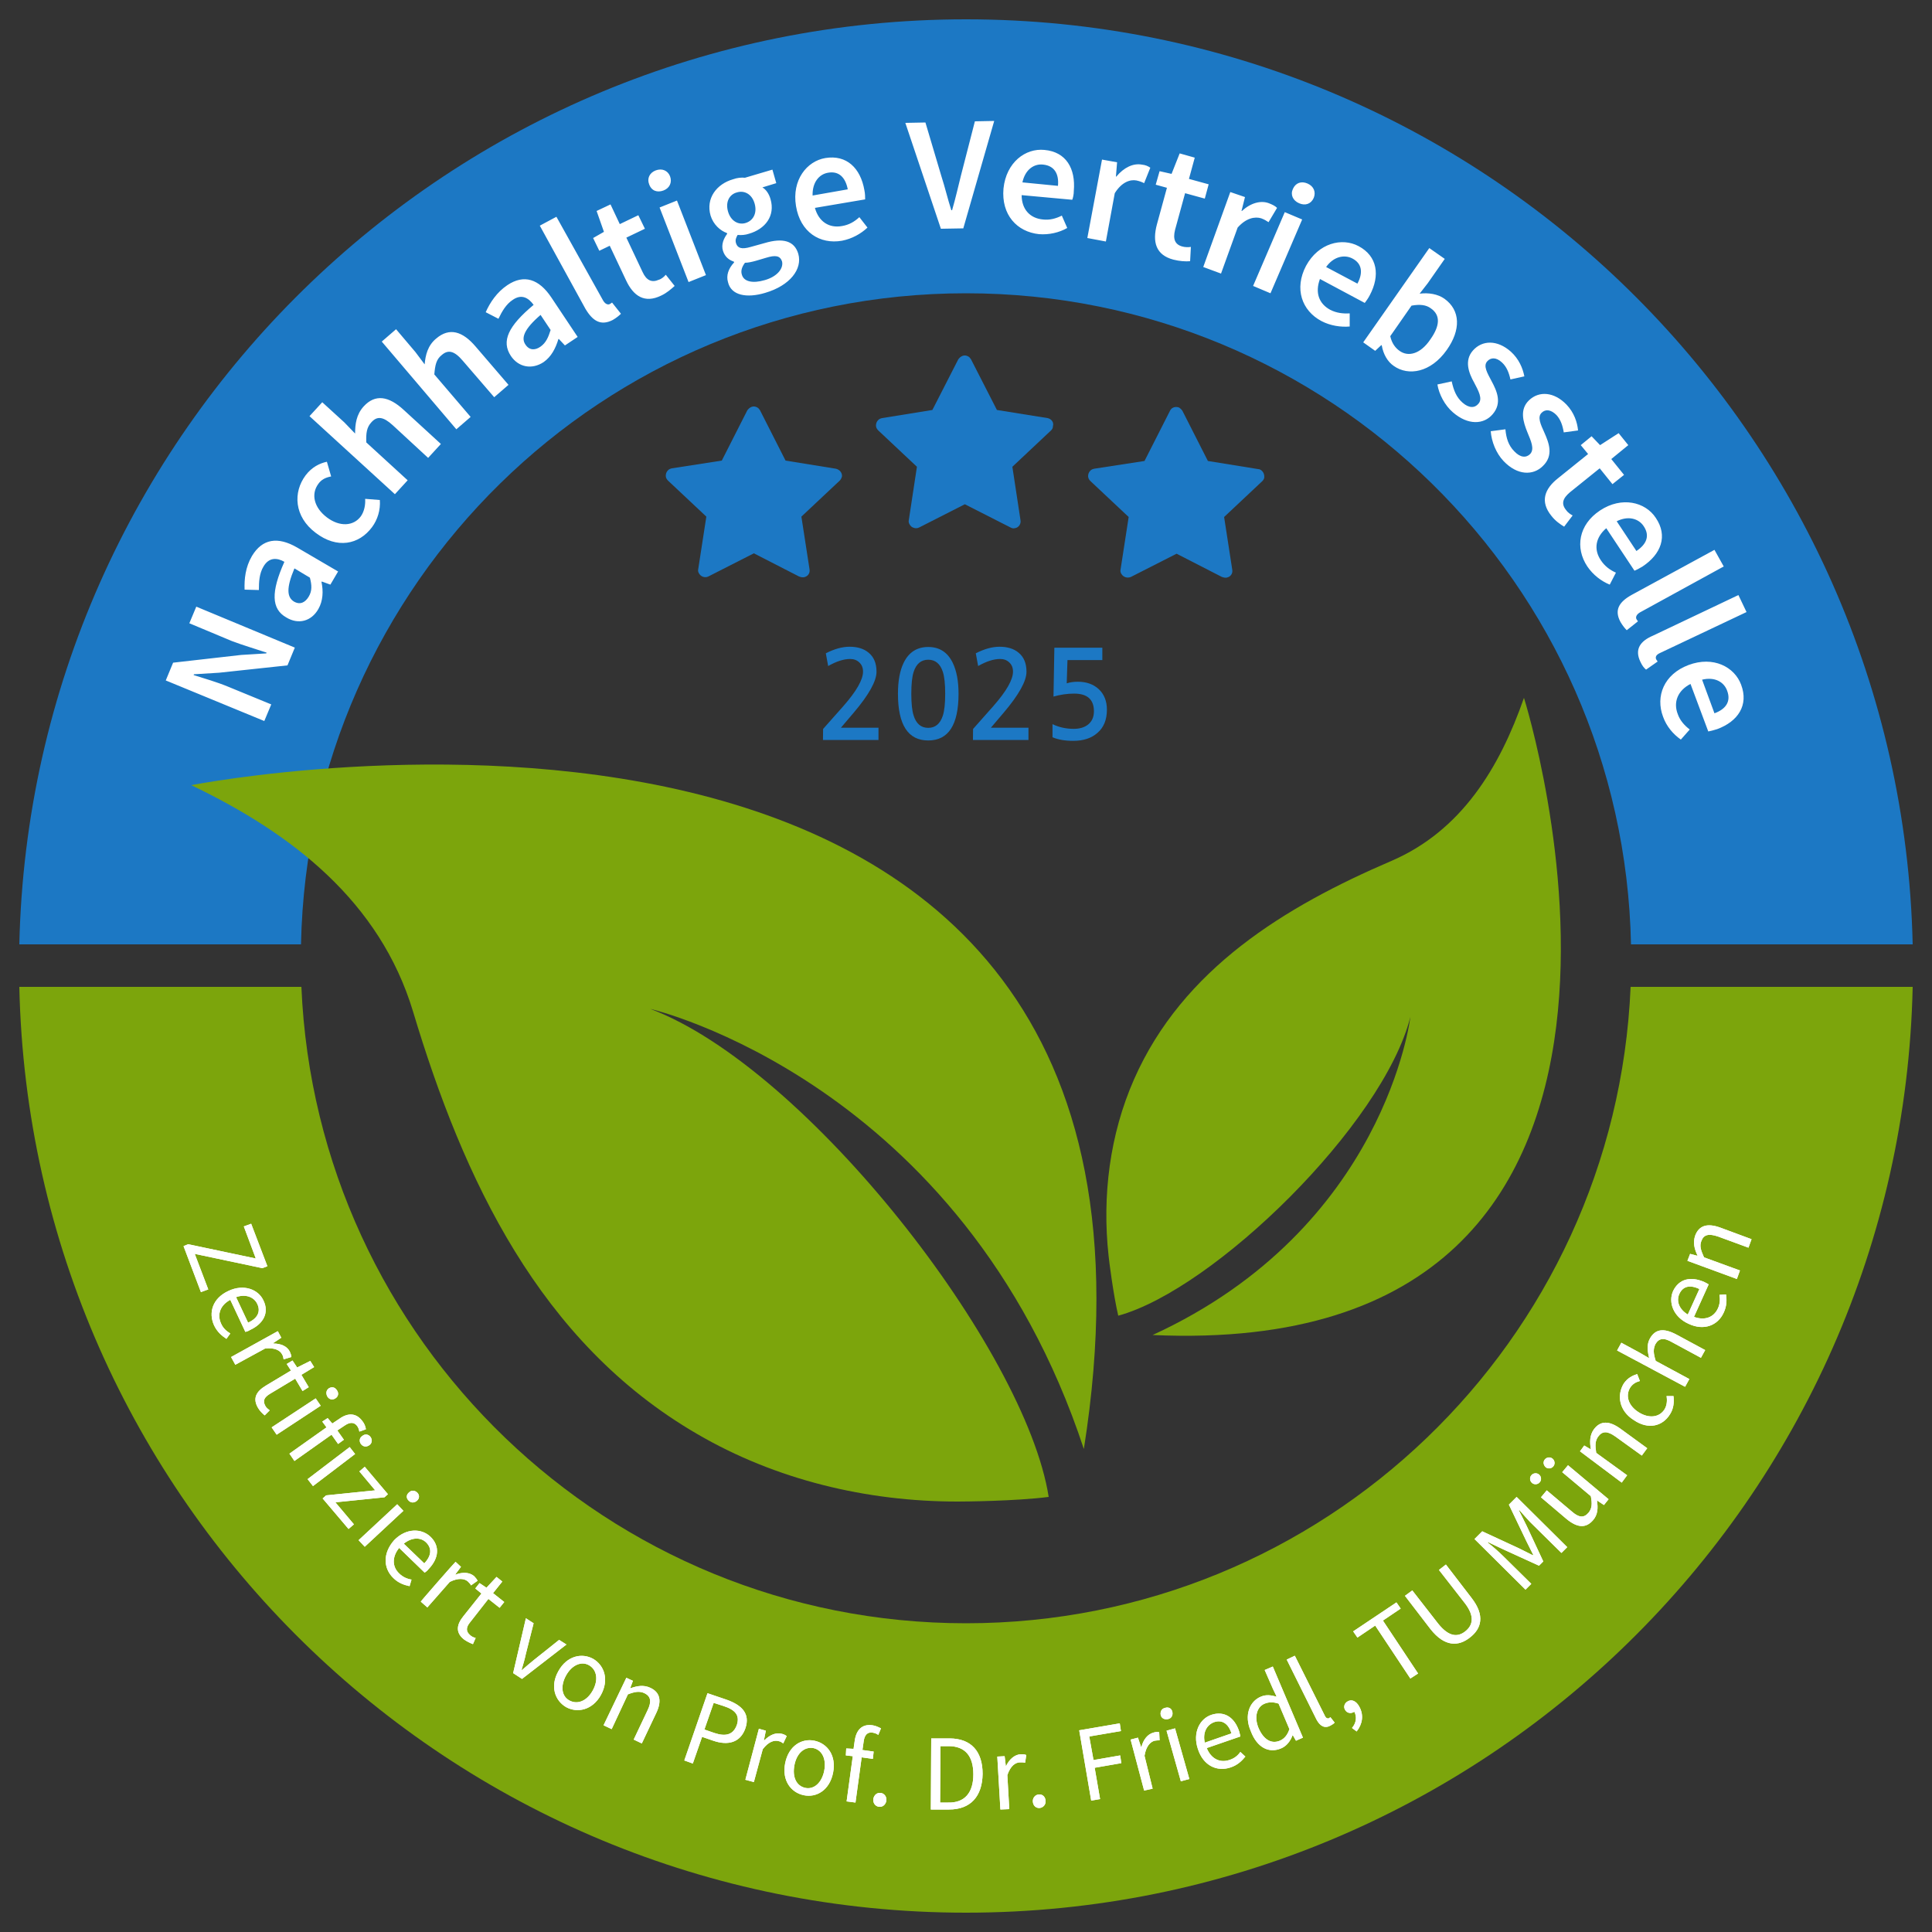 <svg width="500" height="500" viewBox="0 0 500 500" fill="none" xmlns="http://www.w3.org/2000/svg">
<rect x="0" y="0" width="500" height="500" fill="#333333" stroke="none"/>
<g clip-path="url(#clip0_3_51)">
<path d="M422 255.4C418.1 347 342.6 420.1 250 420.1C157.4 420.1 81.9 347 78 255.4H5C7.9 388.2 116.4 495 250 495C383.6 495 492.1 388.2 495 255.4H422Z" fill="#7CA50C"/>
<path d="M77.9 244.4C79.8 151 156.1 75.9 250 75.9C343.9 75.9 420.2 151 422.1 244.4H495C492 111.7 383.5 5 250 5C116.5 5 8 111.7 5 244.4H77.9Z" fill="#1C78C4"/>
<path d="M394.4 180.6C388.1 198.7 378.2 215 360.1 222.8C332.6 234.6 306.1 250.7 293.5 279.3C287.2 293.6 285.2 309.5 286.9 325C287 326.1 288.1 334.9 289.4 340.5C314.2 333.7 357.9 291.1 365 263.2C365 263.2 358.6 317.8 298.3 345.5C448.7 352.3 394.4 180.6 394.4 180.6Z" fill="#7CA50C"/>
<path d="M49.5 203.2C75.6 215.7 98.3 233.3 106.9 261.8C119.9 305.1 139.6 347.4 180.4 371.1C200.8 383 224.3 388.6 247.8 388.6C249.5 388.6 262.8 388.5 271.4 387.4C265.4 349.2 208.9 276.4 168.3 261.1C168.3 261.1 249.1 279.8 280.5 375C316 150.7 49.5 203.2 49.5 203.2Z" fill="#7CA50C"/>
<path d="M271.1 108.2L258 106.1L251.3 93C251.1 92.7 250.9 92.4 250.5 92.2C250.1 92 249.6 91.9 249.1 92.1C248.6 92.3 248.3 92.6 248 93L241.3 106.1L228.3 108.2C227.9 108.3 227.5 108.4 227.2 108.8C226.9 109.1 226.7 109.6 226.7 110.1C226.7 110.6 226.9 111 227.3 111.4L237.3 120.8L235.2 134.6C235.1 135 235.2 135.4 235.4 135.7C235.6 136.1 236 136.5 236.5 136.6C236.7 136.7 236.9 136.7 237.1 136.7C237.4 136.7 237.7 136.6 237.9 136.5L249.7 130.5L261.5 136.5C261.9 136.7 262.2 136.8 262.6 136.7C263.6 136.6 264.3 135.6 264.1 134.6L262 120.8L272 111.4C272.3 111.1 272.5 110.8 272.5 110.3C272.8 109.3 272.1 108.4 271.1 108.2Z" fill="#1C78C4"/>
<path d="M216.3 121.3L203.3 119.2L196.7 106.2C196.5 105.9 196.3 105.6 195.9 105.4C195.5 105.2 195 105.1 194.5 105.3C194 105.5 193.7 105.8 193.4 106.2L186.8 119.2L173.9 121.2C173.5 121.3 173.1 121.4 172.8 121.8C172.5 122.1 172.3 122.6 172.3 123.1C172.3 123.6 172.5 124 172.9 124.4L182.8 133.7L180.7 147.3C180.6 147.7 180.7 148.1 180.9 148.4C181.4 149.3 182.5 149.6 183.3 149.2L195.1 143.2L206.8 149.2C207.1 149.3 207.4 149.4 207.7 149.4C207.8 149.4 207.9 149.4 208 149.4C208.5 149.3 208.9 149.1 209.2 148.7C209.5 148.3 209.6 147.8 209.5 147.3L207.4 133.7L217.3 124.4C217.6 124.1 217.8 123.7 217.9 123.3C218 122.4 217.3 121.5 216.3 121.3Z" fill="#1C78C4"/>
<path d="M326.8 122.1C326.5 121.7 326.1 121.4 325.6 121.4L312.6 119.3L306 106.3C305.8 106 305.5 105.7 305.2 105.5C304.3 105.1 303.2 105.4 302.8 106.3L296.2 119.3L283.2 121.3C282.8 121.4 282.4 121.5 282.1 121.9C281.8 122.2 281.6 122.7 281.6 123.2C281.6 123.7 281.8 124.1 282.2 124.5L292.1 133.8L290 147.4C289.9 147.8 290 148.2 290.2 148.5C290.7 149.4 291.8 149.7 292.7 149.3L304.5 143.3L316.2 149.3C316.5 149.4 316.8 149.5 317.1 149.5C317.2 149.5 317.3 149.5 317.4 149.5C317.9 149.4 318.3 149.2 318.6 148.8C318.9 148.4 319 147.9 318.9 147.4L316.8 133.8L326.7 124.5C327 124.2 327.2 123.8 327.2 123.5C327.2 122.9 327.1 122.5 326.8 122.1Z" fill="#1C78C4"/>
<path d="M48.7 322L66.2 325.7L63.1 317.4L65 316.7L69.2 327.7L67.9 328.2L50.4 324.5L53.9 333.7L52 334.4L47.5 322.5L48.7 322ZM55.4 343C56.2 344.7 57.4 345.7 58.6 346.5L59.6 345.1C58.6 344.5 57.7 343.7 57.2 342.5C56.1 340.1 57.1 337.7 59.6 336.4L63.5 344.7C63.8 344.6 64.3 344.5 64.7 344.2C68.2 342.6 69.7 339.7 68.2 336.6C66.9 333.7 63.1 332.2 59.1 334.1C55 336 53.9 339.7 55.4 343ZM61.1 335.7C63.6 334.8 65.8 335.7 66.6 337.5C67.5 339.4 66.7 341.2 64.2 342.3L61.1 335.7ZM59.8 351.2L60.9 353.2L68.6 349C71.1 348.7 72.5 349.5 73 350.5C73.3 351 73.3 351.3 73.4 351.8L75.4 351.2C75.4 350.7 75.2 350.3 75 349.8C74.3 348.4 72.7 347.7 70.7 347.7V347.6L72.8 346.2L71.9 344.5L59.8 351.2ZM66.8 364.4C67.2 365.1 67.9 365.8 68.5 366.3L69.8 365C69.4 364.7 68.9 364.3 68.7 363.9C67.9 362.5 68.4 361.6 69.9 360.7L76.4 356.8L78.3 360L79.9 359L78 355.8L81.3 353.8L80.3 352.2L76.9 353.9L75.7 352.1L74.2 353L75.3 354.7L68.8 358.6C66.3 360.1 65.3 361.9 66.8 364.4ZM70.3 369.4L71.6 371.3L83 363.8L81.7 361.9L70.3 369.4ZM84.7 361.4C85.2 362.2 86 362.4 86.8 361.9C87.6 361.4 87.7 360.5 87.2 359.8C86.7 359 85.9 358.8 85.1 359.3C84.4 359.8 84.3 360.6 84.7 361.4ZM83.4 367.9L84.5 369.4L74.9 376.2L76.2 378.1L85.8 371.3L87.5 373.7L89 372.6L87.3 370.2L89.1 369C90.5 368 91.6 368 92.4 369C92.7 369.4 92.9 369.9 93 370.5L94.7 369.9C94.6 369.2 94.3 368.4 93.8 367.8C92.2 365.6 90 365.6 87.8 367.2L86 368.4L84.8 367L83.4 367.9ZM79.6 382.8L81 384.6L91.9 376.3L90.5 374.5L79.6 382.8ZM93.4 373.7C93.9 374.4 94.8 374.6 95.6 374C96.3 373.5 96.4 372.6 95.9 371.9C95.4 371.2 94.5 371 93.8 371.6C93 372.1 92.9 373 93.4 373.7ZM83.5 387.8L90.2 395.7L91.6 394.5L86.8 388.8L99.5 387.5L100.4 386.7L94.4 379.6L93 380.8L97.1 385.7L84.4 387L83.5 387.8ZM92.8 398.6L94.4 400.3L104.4 391L102.8 389.3L92.8 398.6ZM105.7 388.3C106.3 389 107.2 389 107.9 388.4C108.6 387.8 108.6 386.9 108 386.3C107.4 385.7 106.5 385.6 105.9 386.2C105.1 386.8 105.1 387.7 105.7 388.3ZM101.8 408.4C103.1 409.7 104.6 410.2 106 410.5L106.5 408.8C105.3 408.6 104.2 408.1 103.3 407.2C101.4 405.4 101.5 402.8 103.3 400.6L109.9 407C110.2 406.8 110.6 406.5 110.9 406.1C113.6 403.3 113.9 400.1 111.4 397.7C109.1 395.5 105.1 395.4 102 398.6C99 402 99.2 405.9 101.8 408.4ZM104.5 399.5C106.6 397.8 108.9 397.8 110.3 399.2C111.8 400.7 111.7 402.6 109.8 404.6L104.5 399.5ZM108.9 414.5L110.6 416L116.4 409.4C118.6 408.3 120.2 408.5 121.1 409.3C121.5 409.7 121.7 409.9 121.9 410.3L123.6 409.1C123.4 408.7 123.1 408.3 122.7 407.9C121.5 406.9 119.8 406.8 117.9 407.5H117.8L119.3 405.5L117.9 404.2C117.8 404.2 108.8 414.5 108.9 414.5ZM120.1 424.3C120.8 424.8 121.6 425.2 122.4 425.5L123.1 423.9C122.6 423.8 122 423.5 121.7 423.2C120.5 422.2 120.6 421.1 121.7 419.8L126.4 413.8L129.3 416.1L130.5 414.6L127.6 412.3L130 409.3L128.5 408.1L125.9 410.9L124.1 409.7L123 411.1L124.6 412.4L119.9 418.3C118.2 420.4 117.8 422.5 120.1 424.3ZM132.8 433L135.1 434.5L146.6 425.6L144.7 424.4L138.3 429.5C137.2 430.4 136.1 431.3 135.1 432.2L135 432.1C135.4 430.8 135.8 429.4 136.1 428L138.1 420.1L136.1 418.8L132.8 433ZM146.5 441.8C149.4 443.4 153.3 442.6 155.5 438.7C157.7 434.7 156.4 431 153.5 429.3C150.6 427.7 146.7 428.5 144.5 432.5C142.3 436.4 143.6 440.1 146.5 441.8ZM147.4 440.1C145.3 439 145 436.3 146.5 433.6C148 430.9 150.5 429.8 152.5 431C154.5 432.2 154.9 434.8 153.4 437.5C151.9 440.2 149.5 441.2 147.4 440.1ZM156.2 446.5L158.3 447.5L162.5 438.5C164.3 437.8 165.5 437.6 166.8 438.2C168.4 439 168.7 440.3 167.6 442.6L164 450.2L166.1 451.2L169.8 443.4C171.3 440.3 170.9 438 168.3 436.8C166.6 436 164.9 436.3 163.2 436.9H163.1L163.8 435L162.1 434.2L156.2 446.5ZM177.1 455.6L179.3 456.4L181.7 449.5L184.6 450.5C188.4 451.8 191.6 451 192.9 447.3C194.2 443.5 192 441.3 188.1 439.9L183.1 438.2L177.1 455.6ZM184.9 448.5L182.3 447.6L184.7 440.7L187.2 441.5C190.3 442.5 191.5 443.9 190.7 446.4C189.8 448.9 187.9 449.5 184.9 448.5ZM192.9 460.6L195.1 461.2L197.4 452.7C198.9 450.7 200.4 450.3 201.5 450.6C202 450.7 202.3 450.9 202.7 451.2L203.6 449.3C203.2 449 202.8 448.8 202.3 448.7C200.8 448.3 199.2 449 197.8 450.4H197.7L198.2 447.9L196.4 447.4L192.9 460.6ZM208 464.6C211.3 465.3 214.7 463.3 215.6 458.8C216.5 454.3 214.1 451.2 210.8 450.5C207.5 449.8 204.1 451.8 203.2 456.3C202.3 460.8 204.7 463.9 208 464.6ZM208.4 462.7C206.1 462.2 205 459.9 205.6 456.8C206.2 453.7 208.2 452 210.5 452.4C212.8 452.9 213.9 455.3 213.3 458.3C212.7 461.3 210.7 463.2 208.4 462.7ZM218.9 454.3L220.7 454.5L219.1 466.2L221.4 466.5L223 454.8L225.9 455.2L226.1 453.3L223.2 452.9L223.5 450.8C223.7 449 224.5 448.2 225.8 448.4C226.3 448.5 226.8 448.6 227.3 449L228 447.3C227.4 447 226.6 446.6 225.8 446.5C223.1 446.1 221.6 447.7 221.2 450.5L220.9 452.6L219 452.5L218.9 454.3ZM227.5 467.6C228.4 467.7 229.2 467.1 229.4 466C229.5 464.9 228.8 464.1 227.9 464C227 463.9 226.2 464.5 226 465.6C225.9 466.7 226.6 467.5 227.5 467.6ZM241 449.9L240.9 468.3H245.6C251.2 468.3 254.2 464.9 254.3 459.1C254.3 453.2 251.3 449.9 245.7 449.9H241ZM243.3 466.5L243.4 451.9H245.5C249.8 451.9 251.9 454.5 251.9 459.2C251.9 463.9 249.7 466.6 245.4 466.5H243.3ZM258.9 468.3L261.2 468.2L260.7 459.4C261.5 457 262.8 456.1 264 456.1C264.5 456.1 264.9 456.1 265.3 456.2L265.6 454.2C265.2 454 264.7 454 264.1 454C262.6 454.1 261.2 455.3 260.4 457H260.3L260 454.5L258.1 454.6L258.9 468.3ZM269.1 467.9C270 467.8 270.7 467 270.6 466C270.5 464.9 269.7 464.3 268.8 464.4C267.9 464.5 267.2 465.3 267.3 466.3C267.4 467.4 268.2 468 269.1 467.9ZM282.4 466L284.7 465.6L283.3 457.5L290.2 456.3L289.9 454.3L283 455.5L281.9 449.4L290.1 448L289.8 446L279.3 447.8L282.4 466ZM296.1 463.4L298.3 462.9L296.2 454.4C296.6 451.9 297.7 450.8 298.8 450.5C299.3 450.4 299.7 450.4 300.1 450.4L300 448.3C299.5 448.2 299.1 448.2 298.5 448.4C297 448.8 295.9 450.2 295.4 452.1H295.3L294.5 449.7L292.6 450.2L296.1 463.4ZM302.3 444.9C303.2 444.7 303.6 443.9 303.4 443C303.2 442.1 302.4 441.7 301.5 442C300.6 442.2 300.2 443 300.4 443.9C300.6 444.7 301.4 445.1 302.3 444.9ZM305.6 461L307.8 460.4L304.1 447.3L301.9 447.9L305.6 461ZM318.5 457.4C320.3 456.8 321.4 455.7 322.3 454.6L321 453.4C320.3 454.4 319.4 455.1 318.1 455.5C315.6 456.3 313.4 455.1 312.3 452.4L321 449.4C321 449.1 320.8 448.6 320.7 448.1C319.5 444.4 316.8 442.7 313.5 443.8C310.5 444.8 308.6 448.4 310 452.6C311.4 457 315 458.6 318.5 457.4ZM311.8 451C311.2 448.4 312.3 446.4 314.2 445.7C316.2 445 317.9 446 318.7 448.6L311.8 451ZM331.5 452.5C333 451.9 334 450.5 334.5 449.1H334.6L335.4 450.5L337.2 449.7L329.4 431.3L327.3 432.2L329.4 437L330.4 439.1C328.9 438.7 327.7 438.5 326.3 439.1C323.4 440.3 321.9 443.9 323.7 448C325.3 452.3 328.4 453.8 331.5 452.5ZM331.2 450.5C329 451.4 327 450.2 325.7 447.2C324.5 444.3 325.3 441.7 327.3 440.9C328.3 440.5 329.4 440.4 330.9 440.9L333.7 447.5C333.2 449 332.4 450 331.2 450.5ZM344.3 446.6C344.8 446.3 345.2 446.1 345.4 445.8L344.3 444.4C344.1 444.6 344 444.6 343.9 444.7C343.6 444.8 343.2 444.7 342.9 444.1L335.1 428.5L333 429.5L340.7 445C341.6 446.7 342.8 447.4 344.3 446.6ZM351.1 448.1C352.6 446.2 353 443.9 351.8 441.7C351 440.2 349.8 439.7 348.8 440.3C348 440.7 347.6 441.7 348.1 442.5C348.6 443.4 349.6 443.5 350.3 443.1L350.5 443C351.2 444.3 351 445.9 349.9 447.2L351.1 448.1ZM365 434.4L367 433.1L357.9 419.4L362.5 416.3L361.4 414.7L350.2 422.2L351.3 423.8L355.9 420.7L365 434.4ZM380.4 423.8C383.4 421.5 384.4 418.1 380.8 413.5L374.2 404.9L372.4 406.3L379.1 414.9C381.8 418.4 381.1 420.7 379.2 422.2C377.3 423.7 375 423.7 372.2 420.2L365.5 411.6L363.6 413L370.2 421.6C373.9 426.3 377.5 426.1 380.4 423.8ZM394.8 411.4L396.3 409.9L389.1 402.8C388 401.7 386.3 400.2 385 399.2L385.1 399.1L389.1 401L398.3 405.2L399.4 404.1L395.1 394.9L393.1 390.9L393.2 390.8C394.3 392 395.7 393.7 396.9 394.8L404.1 401.9L405.6 400.4L392.5 387.4L390.5 389.4L395 398.8C395.6 400 396.2 401.2 396.8 402.4L396.7 402.5C395.5 401.9 394.3 401.3 393.1 400.7L383.6 396.3L381.6 398.3L394.8 411.4ZM398.5 383.6C399 383 398.9 382.1 398.3 381.6C397.7 381.1 396.8 381.2 396.3 381.8C395.8 382.4 395.9 383.3 396.5 383.8C397.1 384.3 398 384.2 398.5 383.6ZM412.3 393.4C413.5 392 413.6 390.3 413.3 388.4V388.3L415.1 389.5L416.3 388L405.8 379.2L404.3 381L411.7 387.2C412.1 389.2 412 390.4 411.1 391.5C409.9 392.9 408.6 392.8 406.7 391.1L400.3 385.7L398.8 387.5L405.4 393.1C408.2 395.4 410.4 395.6 412.3 393.4ZM400 379.7C400.6 380.2 401.5 380.1 402 379.5C402.5 378.9 402.4 378 401.8 377.5C401.2 377 400.3 377.1 399.8 377.7C399.3 378.3 399.4 379.1 400 379.7ZM419.7 383.7L421.1 381.8L413.1 376C412.8 374.1 412.8 372.9 413.6 371.8C414.7 370.3 416 370.3 418.1 371.8L424.9 376.7L426.3 374.8L419.3 369.7C416.5 367.7 414.2 367.6 412.5 369.9C411.4 371.4 411.4 373.2 411.7 375V375.1L410 374.1L408.9 375.6L419.7 383.7ZM432.2 366C433.1 364.6 433.3 363 433.1 361.3H431.3C431.5 362.4 431.4 363.7 430.8 364.7C429.5 366.8 426.8 367.2 424.1 365.5C421.4 363.8 420.6 361.2 421.9 359.1C422.5 358.2 423.3 357.7 424.4 357.4L423.7 355.6C422.5 356 421.2 356.6 420.2 358.1C418.4 361.1 419 365.1 422.8 367.5C426.6 370.1 430.3 369.1 432.2 366ZM436.1 358.9L437.2 356.9L428.5 352.2C427.9 350.3 427.8 349.2 428.4 347.9C429.3 346.3 430.6 346.1 432.8 347.4L440.2 351.4L441.3 349.4L433.7 345.3C430.6 343.7 428.4 343.9 427 346.4C426.1 348 426.4 349.8 426.8 351.5L424.4 350.1L419.6 347.5L418.5 349.5L436.1 358.9ZM446.1 339.7C446.9 338 446.9 336.4 446.7 335L445 335.1C445.2 336.3 445.1 337.5 444.6 338.6C443.5 341 441.1 341.8 438.4 340.8L442.2 332.4C441.9 332.2 441.5 332 441.1 331.8C437.5 330.2 434.5 331 433 334.1C431.7 337 433 340.8 437 342.6C441 344.5 444.6 343 446.1 339.7ZM436.8 340.2C434.5 338.8 433.8 336.7 434.6 334.9C435.5 332.9 437.3 332.4 439.8 333.6L436.8 340.2ZM449.5 331L450.3 328.8L441 325.4C440.2 323.6 439.8 322.5 440.3 321.2C440.9 319.5 442.2 319.2 444.6 320L452.5 322.9L453.3 320.7L445.2 317.7C441.9 316.5 439.7 317.1 438.7 319.8C438.1 321.6 438.5 323.2 439.3 324.9V325L437.4 324.5L436.7 326.3L449.5 331Z" fill="white"/>
<path d="M42.9 176.1L44.8 171.5L62.4 169.5L68.9 169.1L69 168.9C66.3 168 62.9 167 60 165.9L49 161.3L50.8 157L76.3 167.6L74.4 172.2L56.7 174.1L50.2 174.5L50.1 174.7C52.9 175.6 56.1 176.5 59 177.7L70.2 182.3L68.4 186.6L42.9 176.1ZM82.4 157.6C83.6 155.5 83.7 153 83.2 150.6L83.3 150.5L85.5 151.3L87.5 147.9L76.9 141.7C71.9 138.8 67.9 139.4 65.2 143.9C63.5 146.8 63.2 149.9 63.3 152.6L67 152.7C67 150.6 67.1 148.4 68.2 146.6C69.6 144.2 71.7 144.3 73.6 145.4C70.1 153.2 70.2 157.6 74.1 159.8C77.2 161.7 80.6 160.8 82.4 157.6ZM79.9 154.4C79 155.9 77.7 156.6 76.1 155.7C74.3 154.6 74 152.3 76.2 147.1L80.2 149.5C80.7 151.4 80.8 152.9 79.9 154.4ZM96.3 136.4C97.7 134.5 98.5 132 98.3 129.4L94.5 129.1C94.6 130.6 94.3 132.3 93.4 133.6C91.5 136.2 87.9 136.4 84.6 133.9C81.3 131.4 80.4 127.9 82.4 125.2C83.2 124.1 84.2 123.6 85.7 123.3L84.6 119.5C82.7 119.9 80.7 120.9 79.1 123C75.8 127.4 76.1 133.7 81.7 137.9C87.2 142.1 92.9 141 96.3 136.4ZM102.2 127.9L105.5 124.3L94.8 114.5C94.7 112.1 94.9 110.6 96.1 109.3C97.6 107.6 99.2 107.8 101.7 110.1L110.8 118.5L114.1 114.9L104.5 106.1C100.6 102.5 97.1 101.9 94.1 105.2C92.2 107.3 91.9 109.8 91.9 112.2L89.1 109.3L83.4 104.1L80.1 107.7L102.2 127.9ZM118.1 111.1L121.8 107.9L112.4 96.9C112.6 94.5 112.9 93 114.3 91.9C116 90.4 117.6 90.8 119.8 93.4L127.9 102.8L131.6 99.6L123.1 89.7C119.7 85.7 116.3 84.7 112.9 87.6C110.7 89.4 110.1 91.9 109.9 94.3L107.5 91.1L102.5 85.2L98.8 88.4L118.1 111.1ZM140.7 93.7C142.7 92.3 143.8 90.1 144.5 87.8L144.6 87.7L146.2 89.4L149.5 87.2L142.7 77C139.5 72.2 135.6 70.9 131.3 73.8C128.6 75.6 126.8 78.3 125.7 80.8L129 82.5C129.9 80.6 131 78.7 132.7 77.6C135 76 136.8 77.1 138.1 78.9C131.5 84.4 129.7 88.3 132.2 92.1C134.2 95.1 137.7 95.7 140.7 93.7ZM139.9 89.7C138.5 90.7 137 90.7 136 89.2C134.8 87.5 135.6 85.2 139.9 81.5L142.5 85.4C141.9 87.3 141.3 88.7 139.9 89.7ZM158.6 82.8C159.6 82.2 160.2 81.7 160.7 81.2L158.4 78.3C158.1 78.5 158 78.6 157.8 78.7C157.4 78.9 156.7 78.8 156.1 77.8L144 56.1L139.7 58.4L151.5 79.9C153.4 83.1 155.5 84.4 158.6 82.8ZM171.1 76.5C172.6 75.8 173.7 74.8 174.6 74L172.3 71.1C171.9 71.6 171.2 72.2 170.5 72.4C168.7 73.2 167.3 72.6 166.3 70.4L162.1 61.5L166.9 59.2L165.2 55.7L160.4 58L158 52.9L154.4 54.6L156.3 60L153.5 61.6L155.1 64.9L157.8 63.6L162 72.5C163.9 76.6 166.8 78.6 171.1 76.5ZM171.7 49.3C173.3 48.7 174 47.2 173.4 45.6C172.8 44.1 171.3 43.5 169.7 44.1C168.1 44.7 167.4 46.2 168 47.7C168.6 49.4 170.1 49.9 171.7 49.3ZM178.2 73L182.7 71.2L175.2 51.9L170.7 53.7L178.2 73ZM198 75.8C204.5 73.9 207.7 69.6 206.6 65.7C205.6 62.3 202.6 61.5 197.9 62.9L194.3 63.9C191.9 64.6 190.9 64.2 190.5 63C190.2 62.1 190.5 61.5 190.9 60.8C191.9 60.9 192.9 60.8 193.8 60.5C198 59.3 200.7 55.9 199.4 51.5C199 50.1 198.2 49 197.3 48.5L200.9 47.4L199.9 43.9L192.8 46C191.9 45.9 190.8 46 189.7 46.4C185.5 47.6 182.6 51.3 183.9 55.8C184.6 58.1 186.4 59.7 188.1 60.3L188.2 60.5C187.3 61.7 186.6 63.3 187.1 64.9C187.6 66.5 188.7 67.3 189.9 67.7L190 67.9C188.5 69.5 187.9 71.3 188.4 73C189.2 76.5 193.3 77.2 198 75.8ZM193 57.7C191.1 58.3 189.1 57.2 188.4 54.7C187.7 52.2 188.8 50.3 190.7 49.8C192.6 49.2 194.6 50.2 195.3 52.7C196 55.2 194.9 57.1 193 57.7ZM197.9 72.5C194.8 73.4 192.5 72.9 192 71.1C191.7 70.2 191.9 69.2 192.8 68C193.6 68 194.5 67.8 195.6 67.5L198.3 66.7C200.6 66 201.9 66.1 202.4 67.7C202.8 69.5 201.1 71.6 197.9 72.5ZM217.9 62.3C220.5 61.8 222.8 60.5 224.5 58.9L222.4 56.2C221.1 57.4 219.7 58.2 217.9 58.5C214.6 59.1 211.9 57.4 210.9 53.8L223.9 51.6C223.9 51.1 223.9 50.1 223.7 49.2C222.7 43.5 219.1 40 213.6 40.9C208.8 41.7 204.9 46.6 206 53.3C207.1 60.1 212.2 63.3 217.9 62.3ZM210.3 50.6C210.2 47.3 211.9 45.1 214.3 44.7C217.1 44.2 218.8 45.9 219.4 49L210.3 50.6ZM243.5 59.2L249.3 59.1L257.3 31.3L252.3 31.4L248.7 45.4C247.9 48.6 247.3 51.3 246.4 54.4H246.2C245.2 51.3 244.6 48.6 243.6 45.5L239.5 31.7L234.3 31.8L243.5 59.2ZM268.9 60.6C271.5 60.8 274.1 60.2 276.2 59L274.8 55.8C273.2 56.6 271.6 57 269.9 56.8C266.6 56.5 264.4 54.2 264.4 50.5L277.5 51.7C277.7 51.2 277.9 50.3 277.9 49.4C278.4 43.6 275.9 39.3 270.3 38.8C265.4 38.3 260.4 42 259.7 48.8C259.1 55.6 263.2 60 268.9 60.6ZM264.6 47.2C265.3 43.9 267.6 42.3 270 42.6C272.8 42.9 274.1 44.9 273.8 48.1L264.6 47.2ZM281.4 61.6L286.2 62.5L288.5 50C290.3 47.1 292.5 46.4 294.1 46.7C295 46.9 295.5 47.1 296.1 47.4L297.7 43.4C297.1 43 296.5 42.7 295.5 42.6C293.3 42.2 290.9 43.3 288.9 45.7H288.8L289.1 42L285.2 41.3L281.4 61.6ZM303.7 67.2C305.3 67.6 306.8 67.7 308 67.6L308.2 63.9C307.6 64 306.7 64 306 63.8C304.1 63.3 303.5 61.9 304.1 59.5L306.7 50L311.8 51.4L312.8 47.7L307.7 46.3L309.2 40.8L305.3 39.7L303.2 45L300.1 44.3L299.1 47.8L302 48.6L299.4 58.1C298.2 62.6 299.1 66 303.7 67.2ZM311.4 69.1L316 70.8L320.3 58.9C322.5 56.4 324.8 56 326.4 56.5C327.2 56.8 327.7 57.1 328.3 57.5L330.5 53.8C330 53.3 329.4 53 328.4 52.6C326.3 51.8 323.7 52.5 321.4 54.6H321.3L322.2 51L318.4 49.7L311.4 69.1ZM324.3 74L328.8 75.9L337 56.8L332.5 54.9L324.3 74ZM336.2 52.6C337.8 53.3 339.3 52.8 340 51.2C340.6 49.7 340 48.2 338.4 47.5C336.8 46.8 335.3 47.3 334.6 48.9C333.9 50.4 334.6 51.9 336.2 52.6ZM342 83.1C344.3 84.3 347 84.7 349.3 84.5V81.1C347.5 81.2 345.9 81 344.3 80.2C341.3 78.6 340.3 75.7 341.6 72.2L353.2 78.4C353.5 78 354.1 77.2 354.5 76.4C357.2 71.3 356.5 66.3 351.6 63.7C347.3 61.4 341.2 62.9 338 68.8C334.9 74.7 336.9 80.4 342 83.1ZM343.2 69.1C345.1 66.4 347.9 65.8 350 66.9C352.5 68.2 352.8 70.6 351.3 73.4L343.2 69.1ZM360.7 94.7C364.5 97.4 370.3 96.4 374.4 90.6C378.1 85.4 378 80.3 373.8 77.3C372.1 76.1 369.7 75.7 367.4 76L369.5 73.3L373.9 67L369.9 64.2L352.8 88.6L355.9 90.8L357.5 89.3L357.6 89.4C358 91.7 359.1 93.6 360.7 94.7ZM362.2 90.8C361.2 90.1 360.2 88.9 359.8 87L365.3 79.1C367.5 78.7 369.1 78.9 370.3 79.8C372.9 81.6 372.6 84.4 370.2 87.8C367.6 91.7 364.4 92.4 362.2 90.8ZM376 106.7C379.9 110.1 384 109.9 386.3 107.2C388.8 104.3 387.4 101.2 386 98.6C384.9 96.5 383.8 94.7 384.9 93.5C385.8 92.5 387.2 92.4 388.7 93.8C389.9 94.9 390.5 96.4 390.9 98.2L394.5 97.4C394.1 95.3 393.1 92.9 391 91C387.5 87.9 383.6 88 381.2 90.7C378.9 93.3 380.1 96.5 381.5 99C382.6 101.1 383.8 103.2 382.6 104.5C381.7 105.6 380.2 105.7 378.5 104.2C376.9 102.8 376.2 101 375.7 98.7L372 99.5C372.4 102 373.9 104.9 376 106.7ZM389.1 119.3C392.7 123.1 396.8 123.1 399.3 120.6C402.1 117.9 400.9 114.7 399.7 112C398.7 109.8 397.8 107.9 399 106.8C399.9 105.9 401.3 105.9 402.8 107.4C403.9 108.6 404.4 110.1 404.7 111.9L408.4 111.4C408.2 109.3 407.4 106.8 405.4 104.7C402.2 101.4 398.3 101.1 395.7 103.6C393.2 106 394.2 109.2 395.3 111.9C396.2 114.1 397.2 116.2 396 117.5C395 118.5 393.5 118.5 391.9 116.8C390.4 115.3 389.8 113.4 389.6 111.1L385.8 111.6C386 114.3 387.2 117.3 389.1 119.3ZM401.5 133.5C402.5 134.8 403.8 135.7 404.8 136.3L407 133.4C406.4 133.1 405.7 132.6 405.3 132C404 130.4 404.4 129 406.3 127.4L414 121.2L417.3 125.3L420.3 122.9L417 118.8L421.4 115.2L418.9 112.1L414.1 115.2L411.9 112.9L409.1 115.2L411 117.5L403.3 123.7C399.7 126.5 398.5 129.8 401.5 133.5ZM410.8 146.6C412.3 148.8 414.4 150.4 416.6 151.3L418.2 148.2C416.6 147.5 415.3 146.5 414.3 145C412.4 142.2 412.9 139.1 415.7 136.7L423 147.7C423.5 147.5 424.3 147.1 425.1 146.6C429.9 143.4 431.7 138.7 428.5 134C425.8 129.9 419.7 128.4 414.1 132.1C408.5 135.8 407.6 141.8 410.8 146.6ZM418.4 134.9C421.4 133.4 424.1 134.2 425.4 136.2C427 138.6 426.2 140.8 423.5 142.6L418.4 134.9ZM419.4 161C420 162 420.5 162.6 421 163.1L423.9 160.8C423.7 160.5 423.6 160.4 423.5 160.2C423.3 159.8 423.4 159.1 424.4 158.5L446.1 146.6L443.7 142.3L422.2 154C419 155.8 417.7 157.9 419.4 161ZM424.5 171.2C425 172.3 425.5 172.9 426 173.3L429 171.2C428.8 170.9 428.7 170.8 428.6 170.6C428.4 170.1 428.5 169.5 429.6 169L452 158.4L449.9 154L427.8 164.5C424.5 165.9 423 168 424.5 171.2ZM430.4 185.5C431.3 188 433 190 435 191.4L437.3 188.8C435.9 187.7 434.8 186.5 434.2 184.8C433 181.7 434.2 178.7 437.5 177L442.1 189.3C442.6 189.2 443.5 189 444.4 188.7C449.8 186.7 452.6 182.5 450.6 177.2C448.9 172.6 443.4 169.7 437 172.1C430.6 174.5 428.4 180.2 430.4 185.5ZM440.5 175.9C443.8 175.1 446.2 176.5 447 178.8C448 181.5 446.7 183.5 443.7 184.6L440.5 175.9Z" fill="white"/>
<path d="M48.7 322L66.2 325.7L63.1 317.4L65 316.7L69.2 327.7L67.9 328.2L50.4 324.5L53.9 333.7L52 334.4L47.5 322.5L48.7 322ZM55.4 343C56.2 344.7 57.4 345.7 58.6 346.5L59.6 345.1C58.6 344.5 57.7 343.7 57.2 342.5C56.1 340.1 57.1 337.7 59.6 336.4L63.5 344.7C63.8 344.6 64.3 344.5 64.7 344.2C68.2 342.6 69.7 339.7 68.2 336.6C66.9 333.7 63.1 332.2 59.1 334.1C55 336 53.9 339.7 55.4 343ZM61.1 335.7C63.6 334.8 65.8 335.7 66.6 337.5C67.5 339.4 66.7 341.2 64.2 342.3L61.1 335.7ZM59.8 351.2L60.9 353.2L68.6 349C71.1 348.7 72.5 349.5 73 350.5C73.3 351 73.3 351.3 73.4 351.8L75.4 351.2C75.4 350.7 75.2 350.3 75 349.8C74.3 348.4 72.7 347.7 70.7 347.7V347.6L72.8 346.2L71.9 344.5L59.8 351.2ZM66.8 364.4C67.2 365.1 67.9 365.8 68.5 366.3L69.8 365C69.4 364.7 68.9 364.3 68.7 363.9C67.9 362.5 68.4 361.6 69.9 360.7L76.4 356.8L78.3 360L79.9 359L78 355.8L81.3 353.8L80.3 352.2L76.9 353.9L75.7 352.1L74.2 353L75.3 354.7L68.8 358.6C66.3 360.1 65.3 361.9 66.8 364.4ZM70.3 369.4L71.6 371.3L83 363.8L81.7 361.9L70.3 369.4ZM84.7 361.4C85.2 362.2 86 362.4 86.8 361.9C87.6 361.4 87.7 360.5 87.2 359.8C86.7 359 85.9 358.8 85.1 359.3C84.4 359.8 84.3 360.6 84.7 361.4ZM83.4 367.9L84.5 369.4L74.9 376.2L76.2 378.1L85.8 371.3L87.5 373.7L89 372.6L87.3 370.2L89.1 369C90.5 368 91.6 368 92.4 369C92.7 369.4 92.9 369.9 93 370.5L94.7 369.9C94.6 369.2 94.3 368.4 93.8 367.8C92.2 365.6 90 365.6 87.8 367.2L86 368.4L84.8 367L83.4 367.9ZM79.6 382.8L81 384.6L91.9 376.3L90.5 374.5L79.6 382.8ZM93.4 373.7C93.9 374.4 94.8 374.6 95.6 374C96.3 373.5 96.4 372.6 95.9 371.9C95.4 371.2 94.5 371 93.8 371.6C93 372.1 92.9 373 93.4 373.7ZM83.5 387.8L90.2 395.7L91.6 394.5L86.8 388.8L99.5 387.5L100.4 386.7L94.4 379.6L93 380.8L97.1 385.7L84.4 387L83.5 387.8ZM92.8 398.6L94.4 400.3L104.4 391L102.8 389.3L92.8 398.6ZM105.7 388.3C106.3 389 107.2 389 107.9 388.4C108.6 387.8 108.6 386.9 108 386.3C107.4 385.7 106.5 385.6 105.9 386.2C105.1 386.8 105.1 387.7 105.7 388.3ZM101.8 408.4C103.1 409.7 104.6 410.2 106 410.5L106.5 408.8C105.3 408.6 104.2 408.1 103.3 407.2C101.4 405.4 101.5 402.8 103.3 400.6L109.9 407C110.2 406.8 110.6 406.5 110.9 406.1C113.6 403.3 113.9 400.1 111.4 397.7C109.1 395.5 105.1 395.4 102 398.6C99 402 99.2 405.9 101.8 408.4ZM104.5 399.5C106.6 397.8 108.9 397.8 110.3 399.2C111.8 400.7 111.7 402.6 109.8 404.6L104.5 399.5ZM108.9 414.5L110.6 416L116.4 409.4C118.6 408.3 120.2 408.5 121.1 409.3C121.5 409.7 121.7 409.9 121.9 410.3L123.6 409.1C123.4 408.7 123.1 408.3 122.7 407.9C121.5 406.9 119.8 406.8 117.9 407.5H117.8L119.3 405.5L117.9 404.2C117.8 404.2 108.8 414.5 108.9 414.5ZM120.1 424.3C120.8 424.8 121.6 425.2 122.4 425.5L123.1 423.9C122.6 423.8 122 423.5 121.7 423.2C120.5 422.2 120.6 421.1 121.7 419.8L126.4 413.8L129.3 416.1L130.5 414.6L127.6 412.3L130 409.3L128.5 408.1L125.9 410.9L124.1 409.7L123 411.1L124.6 412.4L119.9 418.3C118.2 420.4 117.8 422.5 120.1 424.3ZM132.8 433L135.1 434.5L146.6 425.6L144.7 424.4L138.3 429.5C137.2 430.4 136.1 431.3 135.1 432.2L135 432.1C135.4 430.8 135.8 429.4 136.1 428L138.1 420.1L136.1 418.8L132.8 433ZM146.5 441.8C149.4 443.4 153.3 442.6 155.5 438.7C157.7 434.7 156.4 431 153.5 429.3C150.6 427.7 146.7 428.5 144.5 432.5C142.3 436.4 143.6 440.1 146.5 441.8ZM147.4 440.1C145.3 439 145 436.3 146.5 433.6C148 430.9 150.5 429.8 152.5 431C154.5 432.2 154.9 434.8 153.4 437.5C151.9 440.2 149.5 441.2 147.4 440.1ZM156.2 446.5L158.3 447.5L162.5 438.5C164.3 437.8 165.5 437.6 166.8 438.2C168.4 439 168.7 440.3 167.6 442.6L164 450.2L166.1 451.2L169.8 443.4C171.3 440.3 170.9 438 168.3 436.8C166.6 436 164.9 436.3 163.2 436.9H163.1L163.8 435L162.1 434.2L156.2 446.5ZM177.1 455.6L179.3 456.4L181.7 449.5L184.6 450.5C188.4 451.8 191.6 451 192.9 447.3C194.2 443.5 192 441.3 188.1 439.9L183.1 438.2L177.1 455.6ZM184.9 448.5L182.3 447.6L184.7 440.7L187.2 441.5C190.3 442.5 191.5 443.9 190.7 446.4C189.8 448.9 187.9 449.5 184.9 448.5ZM192.9 460.6L195.1 461.2L197.4 452.7C198.9 450.7 200.4 450.3 201.5 450.6C202 450.7 202.3 450.9 202.7 451.2L203.6 449.3C203.2 449 202.8 448.8 202.3 448.7C200.8 448.3 199.2 449 197.8 450.4H197.7L198.2 447.9L196.4 447.4L192.9 460.6ZM208 464.6C211.3 465.3 214.7 463.3 215.6 458.8C216.5 454.3 214.1 451.2 210.8 450.5C207.5 449.8 204.1 451.8 203.2 456.3C202.3 460.8 204.7 463.9 208 464.6ZM208.4 462.7C206.1 462.2 205 459.9 205.6 456.8C206.2 453.7 208.2 452 210.5 452.4C212.8 452.9 213.9 455.3 213.3 458.3C212.7 461.3 210.7 463.2 208.4 462.7ZM218.9 454.3L220.7 454.5L219.1 466.2L221.4 466.5L223 454.8L225.9 455.2L226.1 453.3L223.2 452.9L223.5 450.8C223.7 449 224.5 448.2 225.8 448.4C226.3 448.5 226.8 448.6 227.3 449L228 447.3C227.4 447 226.6 446.6 225.8 446.5C223.1 446.1 221.6 447.7 221.2 450.5L220.9 452.6L219 452.5L218.9 454.3ZM227.5 467.6C228.4 467.7 229.2 467.1 229.4 466C229.5 464.9 228.8 464.1 227.9 464C227 463.9 226.2 464.5 226 465.6C225.9 466.7 226.6 467.5 227.5 467.6ZM241 449.9L240.9 468.3H245.6C251.2 468.3 254.2 464.9 254.3 459.1C254.3 453.2 251.3 449.9 245.7 449.9H241ZM243.3 466.5L243.4 451.9H245.5C249.8 451.9 251.9 454.5 251.9 459.2C251.9 463.9 249.7 466.6 245.4 466.5H243.3ZM258.9 468.3L261.2 468.2L260.7 459.4C261.5 457 262.8 456.1 264 456.1C264.5 456.1 264.9 456.1 265.3 456.2L265.6 454.2C265.2 454 264.7 454 264.1 454C262.6 454.1 261.2 455.3 260.4 457H260.3L260 454.5L258.1 454.6L258.9 468.3ZM269.1 467.9C270 467.8 270.7 467 270.6 466C270.5 464.9 269.7 464.3 268.8 464.4C267.9 464.5 267.2 465.3 267.3 466.3C267.4 467.4 268.2 468 269.1 467.9ZM282.4 466L284.7 465.6L283.3 457.5L290.2 456.3L289.9 454.3L283 455.5L281.9 449.4L290.1 448L289.8 446L279.3 447.8L282.4 466ZM296.1 463.4L298.3 462.9L296.2 454.4C296.6 451.9 297.7 450.8 298.8 450.5C299.3 450.4 299.7 450.4 300.1 450.4L300 448.3C299.5 448.2 299.1 448.2 298.5 448.4C297 448.8 295.9 450.2 295.4 452.1H295.3L294.5 449.7L292.6 450.2L296.1 463.4ZM302.3 444.9C303.2 444.7 303.6 443.9 303.4 443C303.2 442.1 302.4 441.7 301.5 442C300.6 442.2 300.2 443 300.4 443.9C300.6 444.7 301.4 445.1 302.3 444.9ZM305.6 461L307.8 460.4L304.1 447.3L301.9 447.9L305.6 461ZM318.5 457.4C320.3 456.8 321.4 455.7 322.3 454.6L321 453.4C320.3 454.4 319.4 455.1 318.1 455.5C315.6 456.3 313.4 455.1 312.3 452.4L321 449.4C321 449.1 320.8 448.6 320.7 448.1C319.5 444.4 316.8 442.7 313.5 443.8C310.5 444.8 308.6 448.4 310 452.6C311.4 457 315 458.6 318.5 457.4ZM311.8 451C311.2 448.4 312.3 446.4 314.2 445.7C316.2 445 317.9 446 318.7 448.6L311.8 451ZM331.5 452.5C333 451.9 334 450.5 334.5 449.1H334.6L335.4 450.5L337.2 449.7L329.4 431.3L327.3 432.2L329.4 437L330.4 439.1C328.9 438.7 327.7 438.5 326.3 439.1C323.4 440.3 321.9 443.9 323.7 448C325.3 452.3 328.4 453.8 331.5 452.5ZM331.2 450.5C329 451.4 327 450.2 325.7 447.2C324.5 444.3 325.3 441.7 327.3 440.9C328.3 440.5 329.4 440.4 330.9 440.9L333.7 447.5C333.2 449 332.4 450 331.2 450.5ZM344.3 446.6C344.8 446.3 345.2 446.1 345.4 445.8L344.3 444.4C344.1 444.6 344 444.6 343.9 444.7C343.6 444.8 343.2 444.7 342.9 444.1L335.1 428.5L333 429.5L340.7 445C341.6 446.7 342.8 447.4 344.3 446.6ZM351.1 448.1C352.6 446.2 353 443.9 351.8 441.7C351 440.2 349.8 439.7 348.8 440.3C348 440.7 347.6 441.7 348.1 442.5C348.6 443.4 349.6 443.5 350.3 443.1L350.5 443C351.2 444.3 351 445.9 349.9 447.2L351.1 448.1ZM365 434.4L367 433.1L357.9 419.4L362.5 416.3L361.4 414.7L350.2 422.2L351.3 423.8L355.9 420.7L365 434.4ZM380.4 423.8C383.4 421.5 384.4 418.1 380.8 413.5L374.2 404.9L372.4 406.3L379.1 414.9C381.8 418.4 381.1 420.7 379.2 422.2C377.3 423.7 375 423.7 372.2 420.2L365.5 411.6L363.6 413L370.2 421.6C373.9 426.3 377.5 426.1 380.4 423.8ZM394.8 411.4L396.3 409.9L389.1 402.8C388 401.7 386.3 400.2 385 399.2L385.1 399.1L389.1 401L398.3 405.2L399.4 404.1L395.1 394.9L393.1 390.9L393.2 390.8C394.3 392 395.7 393.7 396.9 394.8L404.1 401.9L405.6 400.4L392.5 387.4L390.5 389.4L395 398.8C395.6 400 396.2 401.2 396.8 402.4L396.7 402.5C395.5 401.9 394.3 401.3 393.1 400.7L383.6 396.3L381.6 398.3L394.8 411.4ZM398.5 383.6C399 383 398.9 382.1 398.3 381.6C397.7 381.1 396.8 381.2 396.3 381.8C395.8 382.4 395.9 383.3 396.5 383.8C397.1 384.3 398 384.2 398.5 383.6ZM412.3 393.4C413.5 392 413.6 390.3 413.3 388.4V388.3L415.1 389.5L416.3 388L405.8 379.2L404.3 381L411.7 387.2C412.1 389.2 412 390.4 411.1 391.5C409.9 392.9 408.6 392.8 406.7 391.1L400.3 385.7L398.8 387.5L405.4 393.1C408.2 395.4 410.4 395.6 412.3 393.4ZM400 379.7C400.6 380.2 401.5 380.1 402 379.5C402.5 378.9 402.4 378 401.8 377.5C401.2 377 400.3 377.1 399.8 377.7C399.3 378.3 399.4 379.1 400 379.7ZM419.7 383.7L421.1 381.8L413.1 376C412.8 374.1 412.8 372.9 413.6 371.8C414.7 370.3 416 370.3 418.1 371.8L424.9 376.7L426.3 374.8L419.3 369.7C416.5 367.7 414.2 367.6 412.5 369.9C411.4 371.4 411.4 373.2 411.7 375V375.1L410 374.1L408.9 375.6L419.7 383.7ZM432.2 366C433.1 364.6 433.3 363 433.1 361.3H431.3C431.5 362.4 431.4 363.7 430.8 364.7C429.5 366.8 426.8 367.2 424.1 365.5C421.4 363.8 420.6 361.2 421.9 359.1C422.5 358.2 423.3 357.7 424.4 357.4L423.7 355.6C422.5 356 421.2 356.6 420.2 358.1C418.4 361.1 419 365.1 422.8 367.5C426.6 370.1 430.3 369.1 432.2 366ZM436.1 358.9L437.2 356.9L428.5 352.2C427.9 350.3 427.8 349.2 428.4 347.9C429.3 346.3 430.6 346.1 432.8 347.4L440.2 351.4L441.3 349.4L433.7 345.3C430.6 343.7 428.4 343.9 427 346.4C426.1 348 426.4 349.8 426.8 351.5L424.4 350.1L419.6 347.5L418.5 349.5L436.1 358.9ZM446.1 339.7C446.9 338 446.9 336.4 446.7 335L445 335.1C445.2 336.3 445.1 337.5 444.6 338.6C443.5 341 441.1 341.8 438.4 340.8L442.2 332.4C441.9 332.2 441.5 332 441.1 331.8C437.5 330.2 434.5 331 433 334.1C431.7 337 433 340.8 437 342.6C441 344.5 444.6 343 446.1 339.7ZM436.8 340.2C434.5 338.8 433.8 336.7 434.6 334.9C435.5 332.9 437.3 332.4 439.8 333.6L436.8 340.2ZM449.5 331L450.3 328.8L441 325.4C440.2 323.6 439.8 322.5 440.3 321.2C440.9 319.5 442.2 319.2 444.6 320L452.5 322.9L453.3 320.7L445.2 317.7C441.9 316.5 439.7 317.1 438.7 319.8C438.1 321.6 438.5 323.2 439.3 324.9V325L437.4 324.5L436.7 326.3L449.5 331Z" fill="white"/>
<path d="M227.352 191.504H212.984L213.016 188.656L218.264 182.736C221.656 178.875 223.352 175.899 223.352 173.808C223.352 172.827 223.032 172.037 222.392 171.44C221.773 170.843 220.984 170.544 220.024 170.544C218.36 170.544 216.461 171.152 214.328 172.368L213.72 169.072C215.939 167.941 217.987 167.376 219.864 167.376C221.933 167.376 223.576 167.888 224.792 168.912C226.157 170.021 226.84 171.664 226.84 173.84C226.84 176.272 224.867 179.813 220.92 184.464L217.624 188.336H227.352V191.504ZM240.23 170.736C238.396 170.736 237.137 171.781 236.454 173.872C236.049 175.109 235.846 176.997 235.846 179.536C235.846 182.096 236.049 183.984 236.454 185.2C237.116 187.312 238.374 188.368 240.23 188.368C242.065 188.368 243.324 187.312 244.006 185.2C244.412 183.963 244.614 182.075 244.614 179.536C244.614 176.997 244.412 175.109 244.006 173.872C243.324 171.781 242.065 170.736 240.23 170.736ZM240.23 167.44C243.132 167.44 245.244 168.805 246.566 171.536C247.569 173.605 248.07 176.272 248.07 179.536C248.07 187.6 245.457 191.632 240.23 191.632C235.004 191.632 232.39 187.6 232.39 179.536C232.39 176.229 232.881 173.563 233.862 171.536C235.185 168.805 237.308 167.44 240.23 167.44ZM266.165 191.504H251.797L251.829 188.656L257.077 182.736C260.469 178.875 262.165 175.899 262.165 173.808C262.165 172.827 261.845 172.037 261.205 171.44C260.586 170.843 259.797 170.544 258.837 170.544C257.173 170.544 255.274 171.152 253.141 172.368L252.533 169.072C254.751 167.941 256.799 167.376 258.677 167.376C260.746 167.376 262.389 167.888 263.605 168.912C264.97 170.021 265.653 171.664 265.653 173.84C265.653 176.272 263.679 179.813 259.733 184.464L256.437 188.336H266.165V191.504ZM276.259 170.832L276.067 176.848C276.899 176.571 277.859 176.432 278.947 176.432C281.165 176.432 282.968 177.072 284.355 178.352C285.763 179.675 286.467 181.445 286.467 183.664C286.467 186.288 285.635 188.304 283.971 189.712C282.435 191.056 280.365 191.728 277.763 191.728C275.608 191.728 273.816 191.419 272.387 190.8V187.408C274.051 188.219 275.885 188.624 277.891 188.624C279.427 188.624 280.664 188.251 281.603 187.504C282.605 186.693 283.107 185.552 283.107 184.08C283.107 181.029 281.4 179.504 277.987 179.504C276.216 179.504 274.435 179.76 272.643 180.272L272.867 167.632H285.283V170.832H276.259Z" fill="#1C78C4"/>
</g>
<defs>
<clipPath id="clip0_3_51">
<rect width="500" height="500" fill="white"/>
</clipPath>
</defs>
</svg>
